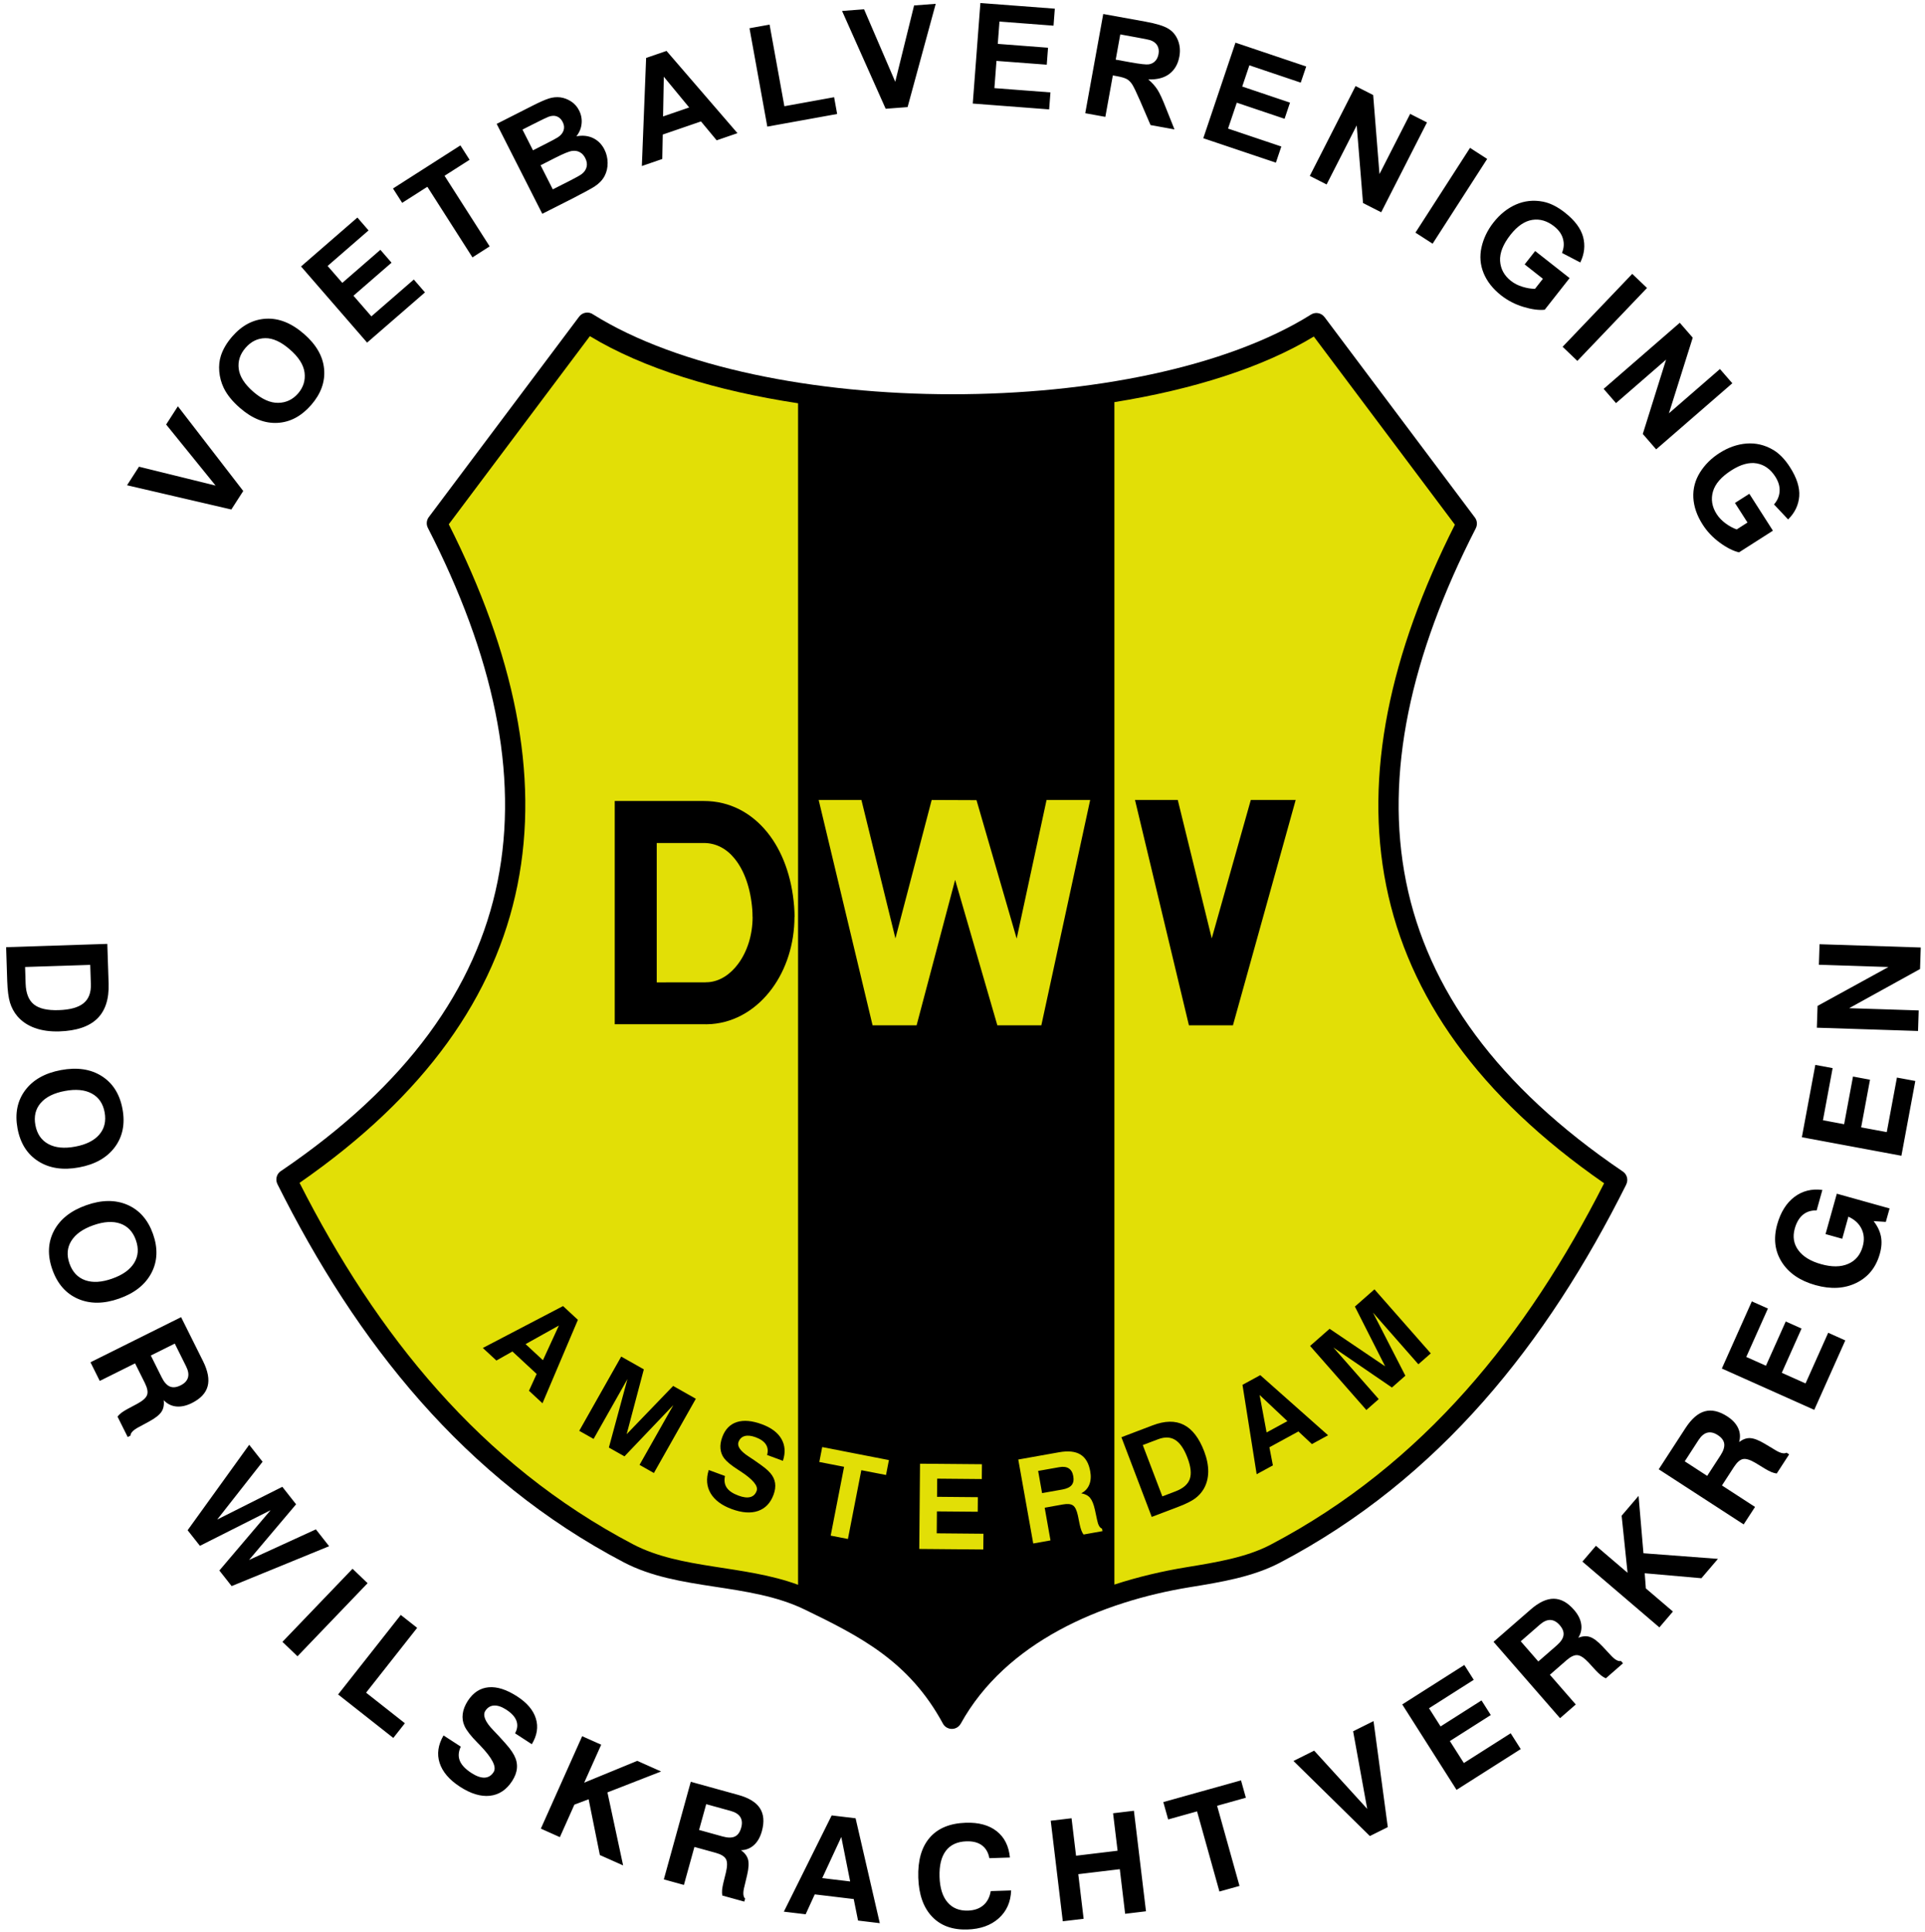<?xml version="1.0" encoding="UTF-8"?>
<svg xmlns="http://www.w3.org/2000/svg" xmlns:xlink="http://www.w3.org/1999/xlink" width="285pt" height="286pt" viewBox="0 0 285 286" version="1.1">
<g id="surface1">
<path style=" stroke:none;fill-rule:nonzero;fill:rgb(0%,0%,0%);fill-opacity:1;" d="M 87.84 46.566 C 113.008 62.277 168.941 62.328 194.102 46.566 C 194.762 46.152 195.629 46.32 196.09 46.938 L 196.094 46.934 L 218.363 76.621 C 218.715 77.09 218.746 77.711 218.496 78.203 L 218.492 78.215 C 208.84 97.059 204.973 114.605 208.172 130.535 C 211.367 146.43 221.645 160.824 240.266 173.441 C 240.895 173.863 241.098 174.691 240.766 175.352 L 240.773 175.355 C 229.043 198.828 213.117 218.953 189.52 231.34 C 185.508 233.449 180.855 234.215 176.129 234.984 C 163.09 237.117 148.934 243.07 142.238 255.188 C 141.84 255.91 140.926 256.176 140.203 255.777 C 139.938 255.633 139.73 255.418 139.602 255.176 C 137.102 250.551 134.016 247.316 130.59 244.773 C 127.109 242.191 123.199 240.254 119.152 238.293 C 110.828 234.258 100.512 235.582 92.32 231.281 C 68.738 218.902 52.785 198.758 41.07 175.297 C 40.715 174.57 40.984 173.695 41.68 173.309 C 60.234 160.711 70.484 146.34 73.672 130.477 C 76.875 114.543 73.004 96.992 63.344 78.145 C 63.074 77.621 63.148 77.008 63.477 76.562 L 85.746 46.875 C 86.234 46.219 87.18 46.078 87.84 46.566 "/>
<path style=" stroke:none;fill-rule:nonzero;fill:rgb(88.672%,87.5%,2.353%);fill-opacity:1;" d="M 118.156 234.621 L 118.156 59.703 C 106.145 57.879 95.25 54.566 87.332 49.766 L 66.441 77.617 C 76.094 96.746 79.91 114.66 76.609 131.059 C 73.324 147.422 62.977 162.203 44.348 175.117 C 55.742 197.539 71.102 216.75 93.719 228.625 C 100.82 232.352 110.137 231.664 118.156 234.621 Z M 164.988 59.535 L 164.988 234.59 C 168.52 233.441 172.125 232.598 175.648 232.023 C 180.129 231.289 184.547 230.562 188.121 228.684 C 210.754 216.801 226.086 197.613 237.492 175.176 C 218.863 162.262 208.523 147.48 205.23 131.117 C 201.938 114.727 205.746 96.805 215.398 77.676 L 194.512 49.824 C 186.871 54.453 176.48 57.688 164.988 59.535 "/>
<path style=" stroke:none;fill-rule:nonzero;fill:rgb(0%,0%,0%);fill-opacity:1;" d="M 3.715 143.16 L 3.793 145.633 C 3.844 147.062 4.25 148.09 5.023 148.703 C 5.793 149.324 7.02 149.602 8.699 149.547 C 10.379 149.492 11.598 149.152 12.363 148.531 C 13.133 147.906 13.496 146.965 13.453 145.691 L 13.359 142.844 Z M 0.906 140.227 L 15.887 139.738 L 16.082 145.605 C 16.156 147.91 15.59 149.645 14.387 150.812 C 13.184 151.984 11.32 152.609 8.801 152.695 C 7.426 152.738 6.215 152.57 5.156 152.188 C 4.098 151.805 3.238 151.227 2.574 150.453 C 2.082 149.871 1.719 149.203 1.484 148.449 C 1.254 147.699 1.117 146.637 1.07 145.266 Z M 9.602 161.516 C 7.98 161.816 6.789 162.41 6.023 163.297 C 5.258 164.188 5 165.277 5.238 166.566 C 5.484 167.879 6.121 168.809 7.152 169.367 C 8.188 169.93 9.512 170.059 11.137 169.754 C 12.758 169.453 13.945 168.855 14.711 167.961 C 15.473 167.066 15.73 165.969 15.488 164.66 C 15.25 163.371 14.613 162.445 13.586 161.891 C 12.559 161.336 11.23 161.211 9.602 161.516 Z M 9.023 158.422 C 11.406 157.977 13.418 158.273 15.059 159.312 C 16.699 160.352 17.723 161.969 18.133 164.168 C 18.543 166.367 18.168 168.254 17.012 169.816 C 15.848 171.383 14.086 172.387 11.707 172.828 C 9.332 173.27 7.32 172.969 5.676 171.926 C 4.031 170.887 3.004 169.262 2.594 167.059 C 2.188 164.859 2.562 162.98 3.719 161.422 C 4.883 159.863 6.652 158.863 9.023 158.422 Z M 13.816 181.395 C 12.258 181.945 11.176 182.715 10.559 183.711 C 9.938 184.707 9.852 185.824 10.289 187.066 C 10.734 188.32 11.508 189.141 12.613 189.535 C 13.723 189.926 15.051 189.848 16.605 189.297 C 18.164 188.75 19.246 187.977 19.863 186.973 C 20.477 185.969 20.562 184.848 20.117 183.59 C 19.68 182.352 18.91 181.535 17.809 181.148 C 16.707 180.762 15.379 180.844 13.816 181.395 Z M 12.766 178.43 C 15.047 177.621 17.086 177.602 18.863 178.371 C 20.645 179.145 21.91 180.586 22.656 182.695 C 23.398 184.805 23.324 186.727 22.422 188.449 C 21.516 190.176 19.93 191.441 17.648 192.246 C 15.371 193.051 13.34 193.066 11.551 192.289 C 9.766 191.516 8.5 190.07 7.754 187.961 C 7.008 185.852 7.086 183.938 7.988 182.215 C 8.895 180.496 10.488 179.234 12.766 178.43 Z M 22.328 200.68 L 23.945 203.926 C 24.297 204.633 24.699 205.082 25.148 205.27 C 25.598 205.461 26.129 205.402 26.742 205.098 C 27.324 204.809 27.684 204.426 27.824 203.957 C 27.965 203.484 27.875 202.93 27.555 202.289 L 25.875 198.914 Z M 13.395 201.68 L 26.812 195 L 30.059 201.512 C 30.785 202.977 31.016 204.215 30.742 205.23 C 30.469 206.25 29.684 207.078 28.398 207.719 C 27.582 208.125 26.812 208.293 26.094 208.223 C 25.379 208.152 24.758 207.844 24.238 207.293 C 24.32 207.98 24.211 208.551 23.906 209.008 C 23.602 209.465 23.012 209.938 22.129 210.422 L 20.57 211.266 C 20.559 211.273 20.539 211.281 20.516 211.293 C 19.723 211.715 19.324 212.129 19.316 212.543 L 18.906 212.746 L 17.398 209.723 C 17.543 209.535 17.734 209.344 17.984 209.152 C 18.238 208.965 18.551 208.77 18.93 208.566 L 20.324 207.824 C 21.145 207.379 21.625 206.945 21.777 206.516 C 21.93 206.086 21.82 205.504 21.457 204.77 L 19.996 201.84 L 14.77 204.441 Z M 27.777 226.547 L 36.895 213.895 L 38.875 216.406 L 32.156 224.965 L 41.797 220.117 L 43.836 222.707 L 36.871 230.949 L 46.766 226.418 L 48.727 228.91 L 34.293 234.816 L 32.477 232.508 L 40.059 223.582 L 29.598 228.855 Z M 41.816 243.07 L 52.195 232.25 L 54.422 234.387 L 44.043 245.207 Z M 50.059 250.859 L 59.336 239.086 L 61.762 240.996 L 54.199 250.594 L 59.945 255.121 L 58.23 257.297 Z M 65.664 256.926 L 68.219 258.582 C 67.867 259.332 67.82 260.027 68.07 260.66 C 68.324 261.297 68.891 261.898 69.773 262.473 C 70.523 262.961 71.18 263.195 71.734 263.172 C 72.289 263.156 72.734 262.883 73.074 262.359 C 73.57 261.598 72.883 260.258 71.016 258.332 L 70.953 258.266 C 70.902 258.219 70.824 258.141 70.723 258.035 C 69.719 257.02 69.07 256.188 68.777 255.543 C 68.516 254.973 68.426 254.367 68.508 253.734 C 68.586 253.102 68.84 252.457 69.262 251.801 C 70.059 250.578 71.086 249.91 72.34 249.797 C 73.594 249.684 75.004 250.133 76.574 251.152 C 78.043 252.105 78.965 253.199 79.34 254.434 C 79.719 255.668 79.516 256.93 78.738 258.227 L 76.258 256.613 C 76.605 255.977 76.672 255.359 76.461 254.766 C 76.246 254.176 75.75 253.629 74.969 253.121 C 74.293 252.68 73.688 252.473 73.148 252.5 C 72.609 252.527 72.18 252.789 71.859 253.277 C 71.43 253.941 71.82 254.902 73.035 256.16 C 73.363 256.504 73.617 256.77 73.797 256.961 C 74.566 257.789 75.098 258.395 75.398 258.773 C 75.695 259.152 75.934 259.516 76.117 259.859 C 76.445 260.477 76.582 261.102 76.535 261.738 C 76.488 262.375 76.25 263.02 75.824 263.676 C 74.977 264.984 73.879 265.711 72.527 265.859 C 71.176 266.004 69.699 265.559 68.094 264.516 C 66.512 263.488 65.512 262.316 65.086 260.996 C 64.66 259.68 64.855 258.32 65.664 256.926 Z M 80.074 270.723 L 86.191 257.039 L 89.008 258.297 L 86.492 263.918 L 94.352 260.688 L 97.879 262.262 L 89.934 265.359 L 92.254 276.168 L 88.812 274.633 L 87.148 266.375 L 85.039 267.172 L 82.891 271.984 Z M 103.5 270.918 L 106.996 271.887 C 107.758 272.094 108.359 272.098 108.801 271.891 C 109.242 271.68 109.555 271.246 109.734 270.586 C 109.91 269.961 109.867 269.438 109.609 269.02 C 109.352 268.598 108.879 268.297 108.191 268.105 L 104.555 267.102 Z M 98.281 278.238 L 102.27 263.789 L 109.281 265.727 C 110.859 266.16 111.934 266.816 112.508 267.699 C 113.082 268.586 113.176 269.719 112.797 271.102 C 112.551 271.984 112.164 272.672 111.629 273.152 C 111.098 273.641 110.453 273.898 109.699 273.918 C 110.266 274.316 110.613 274.777 110.754 275.309 C 110.891 275.84 110.844 276.598 110.617 277.574 L 110.207 279.301 C 110.203 279.312 110.195 279.332 110.191 279.359 C 109.973 280.23 110.016 280.805 110.32 281.086 L 110.195 281.527 L 106.941 280.629 C 106.895 280.398 106.883 280.125 106.906 279.812 C 106.938 279.5 107 279.137 107.102 278.719 L 107.48 277.184 C 107.695 276.277 107.695 275.629 107.477 275.23 C 107.258 274.832 106.754 274.523 105.965 274.305 L 102.809 273.434 L 101.254 279.059 Z M 124.555 271.961 L 121.734 278.047 L 125.867 278.543 Z M 123.133 268.766 L 126.672 269.191 L 130.254 284.719 L 127.035 284.332 L 126.395 281.148 L 120.625 280.457 L 119.277 283.402 L 116.051 283.016 Z M 149.699 279.875 C 149.641 281.582 149.031 282.957 147.863 284 C 146.703 285.043 145.156 285.594 143.23 285.656 C 141.012 285.727 139.27 285.094 137.992 283.75 C 136.715 282.406 136.035 280.484 135.953 277.988 C 135.871 275.434 136.438 273.465 137.645 272.062 C 138.855 270.664 140.637 269.93 142.988 269.852 C 144.898 269.789 146.426 270.207 147.562 271.102 C 148.707 272 149.355 273.297 149.52 275 L 146.477 275.098 C 146.32 274.254 145.953 273.621 145.379 273.195 C 144.805 272.77 144.035 272.57 143.078 272.602 C 141.727 272.648 140.707 273.117 140.031 274.016 C 139.355 274.914 139.047 276.203 139.102 277.887 C 139.156 279.512 139.547 280.762 140.277 281.621 C 141.008 282.488 142.02 282.898 143.316 282.859 C 144.25 282.828 145.008 282.562 145.586 282.066 C 146.168 281.57 146.531 280.871 146.68 279.973 Z M 157.348 284.438 L 155.562 269.555 L 158.645 269.188 L 159.312 274.734 L 165.461 273.996 L 164.793 268.449 L 167.879 268.078 L 169.664 282.961 L 166.578 283.332 L 165.789 276.727 L 159.641 277.465 L 160.434 284.07 Z M 180.539 280.035 L 177.227 268.168 L 172.949 269.363 L 172.23 266.793 L 183.734 263.578 L 184.453 266.148 L 180.195 267.34 L 183.512 279.207 Z M 202.812 271.82 L 191.504 260.707 L 194.566 259.18 L 202.418 267.797 L 200.332 256.309 L 203.355 254.805 L 205.465 270.5 Z M 215.645 264.984 L 207.605 252.336 L 216.797 246.492 L 218.191 248.691 L 211.57 252.902 L 213.281 255.594 L 219.34 251.742 L 220.715 253.906 L 214.656 257.758 L 216.727 261.012 L 223.66 256.605 L 225.148 258.945 Z M 227.75 245.977 L 230.484 243.594 C 231.078 243.074 231.41 242.574 231.48 242.094 C 231.551 241.605 231.363 241.109 230.914 240.594 C 230.484 240.102 230.027 239.852 229.535 239.832 C 229.043 239.816 228.531 240.043 227.988 240.512 L 225.148 242.988 Z M 230.969 254.371 L 221.121 243.066 L 226.609 238.289 C 227.844 237.211 228.98 236.68 230.035 236.688 C 231.09 236.695 232.09 237.246 233.031 238.328 C 233.633 239.016 233.988 239.719 234.098 240.43 C 234.211 241.145 234.07 241.82 233.672 242.465 C 234.312 242.211 234.895 242.172 235.41 242.352 C 235.934 242.531 236.535 242.984 237.227 243.715 L 238.438 245.012 C 238.445 245.02 238.461 245.035 238.48 245.059 C 239.086 245.719 239.586 246 239.988 245.902 L 240.289 246.246 L 237.746 248.469 C 237.523 248.379 237.293 248.238 237.047 248.043 C 236.801 247.848 236.531 247.594 236.238 247.281 L 235.172 246.113 C 234.531 245.434 233.988 245.078 233.535 245.039 C 233.086 245 232.547 245.254 231.93 245.789 L 229.461 247.941 L 233.297 252.344 Z M 245.676 240.93 L 234.277 231.191 L 236.281 228.848 L 240.965 232.848 L 240.086 224.395 L 242.594 221.461 L 243.316 229.953 L 254.344 230.785 L 251.895 233.652 L 243.504 232.914 L 243.672 235.16 L 247.68 238.582 Z M 252.75 218.5 L 254.727 215.457 C 255.156 214.797 255.336 214.223 255.273 213.742 C 255.207 213.254 254.887 212.828 254.312 212.457 C 253.77 212.102 253.254 211.984 252.781 212.102 C 252.301 212.223 251.871 212.582 251.48 213.18 L 249.43 216.344 Z M 258.152 225.684 L 245.578 217.523 L 249.539 211.422 C 250.434 210.047 251.383 209.223 252.398 208.941 C 253.41 208.66 254.523 208.914 255.727 209.695 C 256.492 210.191 257.031 210.77 257.332 211.422 C 257.637 212.078 257.684 212.77 257.48 213.496 C 258.027 213.078 258.574 212.879 259.121 212.91 C 259.672 212.938 260.379 213.211 261.242 213.723 L 262.762 214.633 C 262.773 214.641 262.793 214.652 262.816 214.668 C 263.578 215.137 264.141 215.27 264.5 215.066 L 264.887 215.316 L 263.047 218.148 C 262.809 218.121 262.547 218.051 262.258 217.934 C 261.969 217.812 261.641 217.641 261.273 217.418 L 259.926 216.594 C 259.125 216.117 258.504 215.922 258.059 216.008 C 257.613 216.098 257.164 216.484 256.719 217.172 L 254.938 219.918 L 259.836 223.098 Z M 268.605 208.723 L 254.922 202.605 L 259.363 192.664 L 261.742 193.727 L 258.539 200.891 L 261.453 202.191 L 264.383 195.641 L 266.723 196.688 L 263.797 203.238 L 267.316 204.812 L 270.668 197.312 L 273.199 198.445 Z M 277.391 180.785 C 277.969 181.523 278.328 182.281 278.48 183.059 C 278.629 183.84 278.574 184.688 278.316 185.605 C 277.754 187.629 276.594 189.066 274.844 189.926 C 273.09 190.785 271.074 190.898 268.793 190.262 C 266.488 189.617 264.828 188.477 263.793 186.844 C 262.762 185.211 262.539 183.352 263.117 181.273 C 263.625 179.465 264.473 178.109 265.656 177.207 C 266.844 176.309 268.227 175.961 269.805 176.168 L 268.957 179.199 C 268.152 179.176 267.477 179.387 266.926 179.84 C 266.375 180.297 265.973 180.98 265.719 181.887 C 265.383 183.094 265.559 184.164 266.254 185.102 C 266.945 186.039 268.074 186.727 269.637 187.16 C 271.203 187.598 272.535 187.586 273.625 187.113 C 274.711 186.645 275.434 185.781 275.781 184.527 C 276.047 183.586 275.988 182.723 275.609 181.934 C 275.234 181.148 274.582 180.547 273.656 180.125 L 272.746 183.395 L 270.273 182.703 L 271.945 176.723 L 279.758 178.906 L 279.199 180.898 Z M 281.508 171.105 L 266.77 168.363 L 268.762 157.656 L 271.324 158.133 L 269.891 165.848 L 273.027 166.434 L 274.34 159.379 L 276.859 159.848 L 275.547 166.902 L 279.34 167.605 L 280.844 159.531 L 283.566 160.035 Z M 283.969 152.633 L 268.988 152.148 L 269.094 148.922 L 279.582 143.164 L 269.289 142.832 L 269.387 139.789 L 284.371 140.273 L 284.266 143.461 L 273.773 149.258 L 284.066 149.59 Z M 34.25 75.43 L 18.809 71.84 L 20.578 69.094 L 31.918 71.887 L 24.598 62.848 L 26.336 60.148 L 36.012 72.691 Z M 35.551 60.418 C 34.398 59.422 33.586 58.41 33.102 57.387 C 32.746 56.633 32.535 55.836 32.461 54.992 C 32.391 54.152 32.473 53.375 32.707 52.652 C 33.02 51.691 33.574 50.754 34.371 49.832 C 35.816 48.168 37.484 47.289 39.383 47.184 C 41.281 47.082 43.152 47.828 44.992 49.426 C 46.816 51.008 47.812 52.742 47.984 54.625 C 48.156 56.508 47.523 58.281 46.086 59.938 C 44.629 61.613 42.961 62.508 41.074 62.605 C 39.191 62.707 37.352 61.98 35.551 60.418 Z M 37.508 58.004 C 38.789 59.113 40.012 59.656 41.188 59.641 C 42.359 59.621 43.34 59.156 44.129 58.25 C 44.918 57.34 45.234 56.309 45.09 55.156 C 44.941 54.004 44.211 52.859 42.902 51.727 C 41.605 50.602 40.395 50.047 39.266 50.066 C 38.137 50.082 37.164 50.559 36.348 51.5 C 35.531 52.441 35.199 53.48 35.344 54.613 C 35.488 55.746 36.211 56.879 37.508 58.004 Z M 54.352 50.723 L 44.57 39.449 L 52.914 32.207 L 54.566 34.113 L 48.504 39.375 L 50.68 41.879 L 56.316 36.984 L 57.969 38.891 L 52.332 43.781 L 54.984 46.836 L 61.266 41.383 L 62.918 43.289 Z M 69.949 38.105 L 63.27 27.652 L 59.543 30.031 L 58.184 27.906 L 68.164 21.527 L 69.523 23.656 L 65.816 26.023 L 72.496 36.477 Z M 73.535 18.34 L 78.859 15.641 C 79.918 15.105 80.723 14.75 81.285 14.574 C 81.852 14.398 82.406 14.348 82.957 14.414 C 83.504 14.488 84.031 14.684 84.539 15.008 C 85.047 15.328 85.449 15.781 85.738 16.355 C 86.051 16.977 86.176 17.633 86.105 18.32 C 86.035 19.012 85.773 19.629 85.332 20.18 C 86.262 20.008 87.086 20.098 87.812 20.445 C 88.535 20.797 89.094 21.355 89.484 22.129 C 89.793 22.734 89.953 23.395 89.961 24.109 C 89.969 24.824 89.816 25.48 89.504 26.07 C 89.188 26.66 88.695 27.176 88.02 27.617 C 87.598 27.891 86.531 28.473 84.824 29.355 L 80.289 31.652 Z M 77.355 19.184 L 78.91 22.254 L 80.672 21.359 C 81.715 20.828 82.359 20.484 82.598 20.324 C 83.031 20.039 83.312 19.699 83.441 19.301 C 83.57 18.902 83.527 18.492 83.309 18.066 C 83.102 17.652 82.82 17.383 82.461 17.238 C 82.105 17.094 81.688 17.113 81.215 17.285 C 80.934 17.391 80.16 17.762 78.898 18.402 Z M 80.035 24.465 L 81.844 28.035 L 84.336 26.773 C 85.305 26.281 85.906 25.941 86.141 25.758 C 86.5 25.48 86.738 25.137 86.844 24.727 C 86.953 24.316 86.887 23.875 86.648 23.402 C 86.445 23 86.176 22.711 85.84 22.531 C 85.508 22.348 85.121 22.285 84.691 22.348 C 84.262 22.402 83.43 22.742 82.207 23.363 Z M 109.184 19.715 L 106.105 20.773 L 103.781 17.977 L 98.121 19.922 L 98.051 23.539 L 95.027 24.578 L 95.66 8.578 L 98.68 7.539 Z M 102.035 15.91 L 98.277 11.359 L 98.168 17.238 Z M 113.602 18.746 L 110.965 4.18 L 113.938 3.645 L 116.129 15.727 L 123.492 14.391 L 123.941 16.875 Z M 131.125 16.102 L 124.668 1.621 L 127.926 1.375 L 132.543 12.105 L 135.332 0.809 L 138.535 0.566 L 134.371 15.855 Z M 144.02 15.332 L 145.148 0.449 L 156.168 1.285 L 155.977 3.801 L 147.973 3.191 L 147.723 6.496 L 155.164 7.066 L 154.973 9.578 L 147.531 9.016 L 147.223 13.047 L 155.52 13.68 L 155.328 16.195 Z M 160.672 16.762 L 163.336 2.074 L 169.578 3.203 C 171.148 3.488 172.27 3.828 172.93 4.223 C 173.598 4.613 174.082 5.188 174.387 5.938 C 174.691 6.691 174.766 7.5 174.609 8.367 C 174.41 9.473 173.922 10.324 173.148 10.926 C 172.371 11.527 171.324 11.801 170.004 11.758 C 170.578 12.246 171.027 12.754 171.363 13.273 C 171.699 13.797 172.113 14.695 172.609 15.965 L 173.883 19.156 L 170.34 18.516 L 168.793 14.922 C 168.234 13.645 167.844 12.832 167.613 12.48 C 167.387 12.137 167.125 11.879 166.832 11.711 C 166.535 11.547 166.043 11.398 165.359 11.277 L 164.758 11.168 L 163.648 17.301 Z M 165.184 8.828 L 167.379 9.227 C 168.801 9.484 169.695 9.582 170.074 9.527 C 170.445 9.473 170.766 9.312 171.016 9.055 C 171.273 8.797 171.438 8.445 171.52 8.008 C 171.609 7.512 171.547 7.09 171.34 6.734 C 171.133 6.383 170.793 6.121 170.328 5.957 C 170.094 5.879 169.371 5.73 168.172 5.516 L 165.859 5.094 Z M 178.148 20.465 L 182.914 6.316 L 193.387 9.844 L 192.578 12.234 L 184.973 9.672 L 183.914 12.812 L 190.988 15.195 L 190.184 17.586 L 183.109 15.203 L 181.816 19.035 L 189.703 21.691 L 188.898 24.082 Z M 193.918 26.043 L 200.695 12.742 L 203.301 14.07 L 204.234 25.77 L 208.777 16.859 L 211.266 18.125 L 204.488 31.426 L 201.797 30.055 L 200.863 18.566 L 196.406 27.309 Z M 209.559 34.441 L 217.641 21.891 L 220.18 23.527 L 212.102 36.078 Z M 225.727 39.145 L 227.285 37.164 L 232.383 41.172 L 228.699 45.855 C 227.824 45.949 226.773 45.809 225.543 45.434 C 224.312 45.062 223.219 44.492 222.25 43.734 C 221.023 42.77 220.16 41.672 219.652 40.438 C 219.148 39.207 219.047 37.926 219.34 36.609 C 219.637 35.289 220.23 34.062 221.117 32.934 C 222.078 31.711 223.191 30.824 224.453 30.273 C 225.715 29.727 227.039 29.586 228.422 29.852 C 229.484 30.055 230.57 30.594 231.691 31.477 C 233.145 32.621 234.043 33.824 234.383 35.078 C 234.715 36.336 234.578 37.594 233.965 38.859 L 231.254 37.445 C 231.543 36.742 231.594 36.039 231.398 35.348 C 231.211 34.656 230.77 34.043 230.09 33.504 C 229.055 32.695 227.977 32.375 226.852 32.555 C 225.723 32.734 224.648 33.469 223.633 34.758 C 222.535 36.156 222.023 37.445 222.09 38.625 C 222.164 39.809 222.695 40.797 223.699 41.586 C 224.191 41.973 224.77 42.266 225.418 42.461 C 226.07 42.66 226.684 42.758 227.258 42.762 L 228.43 41.273 Z M 231.348 51.34 L 241.656 40.547 L 243.844 42.633 L 233.531 53.43 Z M 237.422 57.57 L 248.695 47.785 L 250.613 49.992 L 247.086 61.191 L 254.641 54.633 L 256.473 56.742 L 245.199 66.527 L 243.219 64.246 L 246.664 53.246 L 239.254 59.68 Z M 256.863 74.461 L 258.992 73.105 L 262.484 78.566 L 257.465 81.773 C 256.609 81.574 255.66 81.098 254.621 80.34 C 253.586 79.582 252.734 78.688 252.074 77.648 C 251.234 76.336 250.777 75.016 250.703 73.684 C 250.637 72.355 250.961 71.109 251.672 69.965 C 252.387 68.812 253.348 67.852 254.559 67.078 C 255.871 66.238 257.211 65.77 258.582 65.664 C 259.953 65.562 261.25 65.863 262.473 66.574 C 263.406 67.113 264.254 67.98 265.02 69.184 C 266.02 70.742 266.473 72.176 266.379 73.473 C 266.277 74.77 265.734 75.91 264.734 76.902 L 262.645 74.68 C 263.148 74.105 263.426 73.461 263.473 72.742 C 263.52 72.027 263.309 71.305 262.84 70.57 C 262.133 69.465 261.219 68.809 260.098 68.605 C 258.973 68.406 257.719 68.746 256.336 69.633 C 254.84 70.586 253.93 71.637 253.605 72.773 C 253.281 73.914 253.461 75.02 254.148 76.098 C 254.488 76.625 254.934 77.09 255.48 77.492 C 256.031 77.895 256.578 78.188 257.121 78.379 L 258.719 77.359 L 256.863 74.461 "/>
<path style=" stroke:none;fill-rule:nonzero;fill:rgb(0%,0%,0%);fill-opacity:1;" d="M 202.293 208.746 L 193.961 199.262 L 196.848 196.723 L 205.074 202.281 L 200.594 193.434 L 203.492 190.883 L 211.828 200.363 L 209.992 201.977 L 203.273 194.328 L 208.066 203.668 L 206.078 205.418 L 197.406 199.488 L 204.125 207.133 Z M 183.953 205.02 L 186.586 203.586 L 196.625 212.488 L 194.23 213.793 L 192.234 211.922 L 187.938 214.266 L 188.453 216.945 L 186.051 218.254 Z M 186.488 206.52 L 187.523 212.07 L 190.602 210.395 Z M 170.516 224.574 L 166.027 212.777 L 170.648 211.02 C 172.461 210.328 173.996 210.301 175.258 210.941 C 176.52 211.578 177.527 212.891 178.285 214.875 C 178.695 215.957 178.891 216.969 178.879 217.914 C 178.863 218.863 178.637 219.707 178.203 220.445 C 177.875 221 177.441 221.473 176.906 221.863 C 176.371 222.254 175.562 222.652 174.48 223.066 Z M 172.086 221.535 L 174.031 220.793 C 175.156 220.363 175.863 219.758 176.141 218.977 C 176.422 218.191 176.309 217.141 175.805 215.816 C 175.305 214.496 174.699 213.617 173.992 213.176 C 173.285 212.734 172.434 212.703 171.434 213.086 L 169.191 213.938 L 172.086 221.535 "/>
<path style=" stroke:none;fill-rule:nonzero;fill:rgb(88.672%,87.5%,2.353%);fill-opacity:1;" d="M 152.973 228.508 L 150.758 216.078 L 156.789 215.004 C 158.148 214.762 159.199 214.871 159.957 215.336 C 160.715 215.797 161.199 216.629 161.41 217.816 C 161.547 218.574 161.5 219.238 161.27 219.797 C 161.043 220.359 160.645 220.789 160.078 221.078 C 160.652 221.176 161.09 221.398 161.387 221.754 C 161.684 222.109 161.922 222.699 162.105 223.523 L 162.418 224.984 C 162.422 224.996 162.426 225.012 162.43 225.035 C 162.578 225.777 162.82 226.199 163.152 226.301 L 163.223 226.68 L 160.422 227.18 C 160.301 227.02 160.191 226.82 160.098 226.57 C 160.008 226.324 159.922 226.023 159.848 225.672 L 159.582 224.367 C 159.414 223.598 159.18 223.105 158.867 222.883 C 158.559 222.66 158.062 222.605 157.383 222.727 L 154.668 223.211 L 155.527 228.051 Z M 154.281 221.051 L 157.289 220.516 C 157.945 220.398 158.402 220.18 158.66 219.863 C 158.922 219.543 159 219.102 158.898 218.535 C 158.805 217.996 158.578 217.613 158.234 217.391 C 157.887 217.164 157.414 217.105 156.824 217.211 L 153.699 217.766 Z M 136.098 229.316 L 136.211 216.695 L 145.379 216.773 L 145.359 218.969 L 138.754 218.91 L 138.73 221.598 L 144.773 221.652 L 144.754 223.809 L 138.711 223.758 L 138.684 227.004 L 145.602 227.066 L 145.578 229.398 Z M 122.984 227.344 L 124.969 217.156 L 121.301 216.441 L 121.73 214.234 L 131.605 216.16 L 131.176 218.367 L 127.52 217.656 L 125.535 227.84 L 122.984 227.344 "/>
<path style=" stroke:none;fill-rule:nonzero;fill:rgb(0%,0%,0%);fill-opacity:1;" d="M 104.93 217.629 L 107.336 218.516 C 107.188 219.195 107.277 219.777 107.598 220.25 C 107.922 220.727 108.504 221.117 109.336 221.422 C 110.039 221.684 110.621 221.754 111.074 221.637 C 111.527 221.52 111.844 221.211 112.023 220.719 C 112.289 220 111.477 219.027 109.586 217.793 L 109.52 217.75 C 109.473 217.719 109.395 217.668 109.289 217.602 C 108.277 216.953 107.59 216.391 107.227 215.914 C 106.906 215.496 106.723 215.016 106.672 214.48 C 106.617 213.949 106.707 213.371 106.934 212.754 C 107.359 211.602 108.078 210.863 109.086 210.535 C 110.098 210.211 111.34 210.316 112.816 210.863 C 114.199 211.375 115.16 212.098 115.699 213.043 C 116.238 213.984 116.309 215.059 115.91 216.27 L 113.57 215.406 C 113.738 214.816 113.68 214.301 113.395 213.852 C 113.109 213.406 112.602 213.047 111.867 212.777 C 111.23 212.543 110.691 212.484 110.254 212.605 C 109.816 212.727 109.512 213.02 109.34 213.48 C 109.109 214.109 109.609 214.828 110.84 215.633 C 111.172 215.855 111.434 216.023 111.617 216.148 C 112.398 216.688 112.949 217.086 113.266 217.34 C 113.582 217.598 113.848 217.852 114.059 218.098 C 114.445 218.547 114.672 219.031 114.754 219.562 C 114.828 220.094 114.754 220.668 114.527 221.285 C 114.074 222.52 113.305 223.32 112.223 223.695 C 111.145 224.066 109.848 223.969 108.336 223.414 C 106.844 222.863 105.805 222.086 105.211 221.082 C 104.617 220.078 104.523 218.926 104.93 217.629 Z M 85.758 211.828 L 91.973 200.836 L 95.32 202.73 L 92.777 212.328 L 99.66 205.184 L 103.02 207.082 L 96.809 218.074 L 94.684 216.871 L 99.695 208.012 L 92.453 215.609 L 90.145 214.305 L 92.895 204.164 L 87.883 213.027 Z M 83.359 193.359 L 85.559 195.398 L 80.316 207.75 L 78.316 205.898 L 79.453 203.41 L 75.867 200.082 L 73.492 201.422 L 71.484 199.562 Z M 82.746 196.238 L 77.812 198.992 L 80.383 201.375 Z M 82.746 196.238 "/>
<path style=" stroke:none;fill-rule:nonzero;fill:rgb(0%,0%,0%);fill-opacity:1;" d="M 91.012 148.535 L 91.012 118.586 L 104.215 118.586 C 107.996 118.586 111.238 120.297 113.621 123.254 C 115.812 125.977 117.23 129.77 117.574 134.207 C 117.613 134.746 117.637 135.258 117.637 135.734 L 117.621 135.734 C 117.625 139.785 116.375 143.523 114.316 146.328 C 112.105 149.344 108.961 151.328 105.352 151.609 C 105.043 151.633 104.758 151.645 104.496 151.645 L 104.496 151.633 L 91.012 151.633 Z M 97.23 124.805 L 97.23 145.438 L 104.496 145.434 L 104.496 145.422 C 104.656 145.422 104.789 145.418 104.891 145.41 C 106.594 145.277 108.148 144.246 109.312 142.66 C 110.629 140.867 111.426 138.422 111.426 135.734 L 111.414 135.734 C 111.414 135.355 111.402 135 111.379 134.672 C 111.133 131.508 110.203 128.902 108.785 127.145 C 107.594 125.66 106.016 124.805 104.215 124.805 L 97.23 124.805 "/>
<path style=" stroke:none;fill-rule:nonzero;fill:rgb(88.672%,87.5%,2.353%);fill-opacity:1;" d="M 127.535 118.434 L 132.57 138.926 L 137.938 118.434 L 144.574 118.461 L 150.52 138.953 L 154.945 118.434 L 161.402 118.434 L 154.172 151.797 L 147.66 151.797 L 141.41 130.258 L 135.703 151.797 L 129.188 151.797 L 121.207 118.434 L 127.535 118.434 "/>
<path style=" stroke:none;fill-rule:nonzero;fill:rgb(0%,0%,0%);fill-opacity:1;" d="M 174.371 118.434 L 179.402 138.926 L 185.184 118.434 L 191.828 118.434 L 182.539 151.797 L 176.023 151.797 L 168.039 118.434 L 174.371 118.434 "/>
</g>
</svg>
